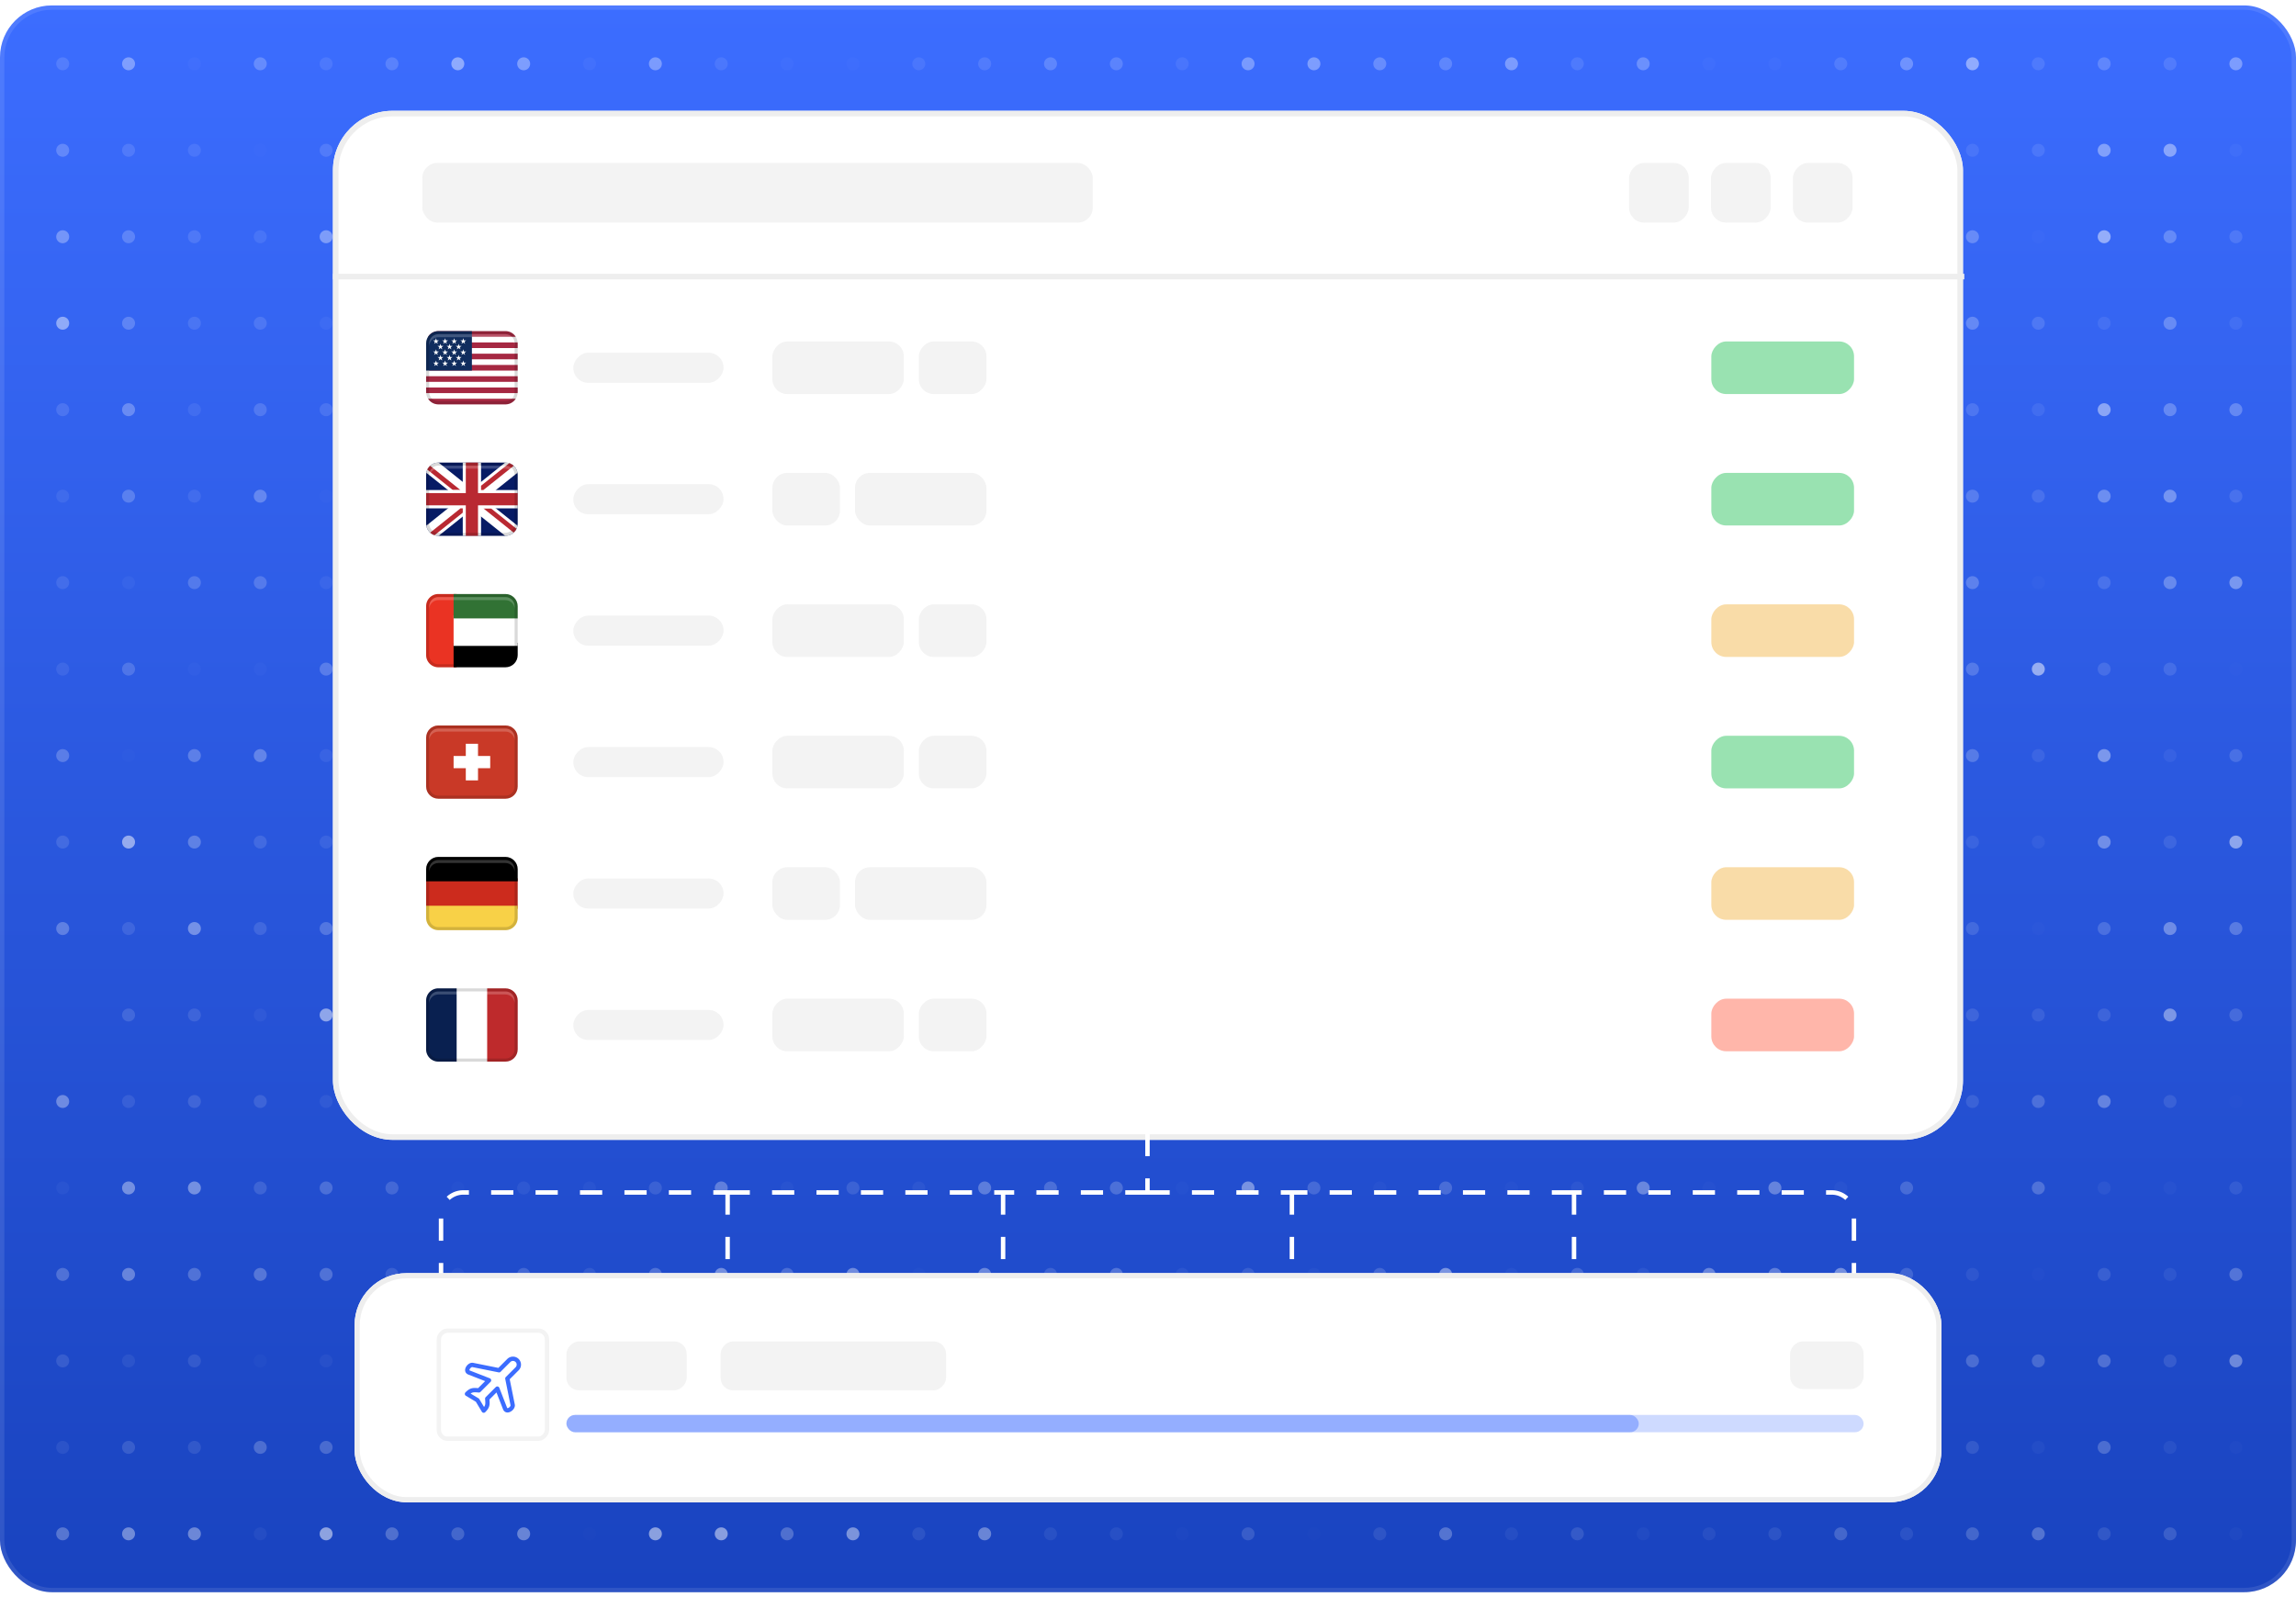 <svg xmlns="http://www.w3.org/2000/svg" width="309" height="215" fill="none"><rect width="309" height="213.565" y=".73" fill="url(#a)" rx="6.983"/><rect width="308.418" height="212.983" x=".291" y="1.021" stroke="#fff" stroke-miterlimit="1.305" stroke-opacity=".1" stroke-width=".582" rx="6.692"/><g fill="#fff" opacity=".5"><circle cx="8.438" cy="8.587" r=".873" fill-opacity=".24"/><circle cx="17.301" cy="8.587" r=".873" fill-opacity=".69"/><circle cx="26.164" cy="8.587" r=".873" fill-opacity=".19" opacity=".25"/><circle cx="35.027" cy="8.587" r=".873" fill-opacity=".86" opacity=".5"/><circle cx="43.889" cy="8.587" r=".873" fill-opacity=".34" opacity=".5"/><circle cx="52.751" cy="8.587" r=".873" fill-opacity=".41" opacity=".75"/><circle cx="61.614" cy="8.587" r=".873" fill-opacity=".84"/><circle cx="70.477" cy="8.587" r=".873" fill-opacity=".9" opacity=".75"/><circle cx="79.34" cy="8.587" r=".873" fill-opacity=".09" opacity=".75"/><circle cx="88.203" cy="8.587" r=".873" fill-opacity=".86" opacity=".75"/><circle cx="97.065" cy="8.587" r=".873" fill-opacity=".22" opacity=".75"/><circle cx="105.928" cy="8.587" r=".873" fill-opacity=".17" opacity=".25"/><circle cx="114.791" cy="8.587" r=".873" fill-opacity=".06" opacity=".5"/><circle cx="123.654" cy="8.587" r=".873" fill-opacity=".3" opacity=".5"/><circle cx="132.517" cy="8.587" r=".873" fill-opacity=".22"/><circle cx="141.379" cy="8.587" r=".873" fill-opacity=".48" opacity=".75"/><circle cx="150.241" cy="8.587" r=".873" fill-opacity=".64" opacity=".5"/><circle cx="159.104" cy="8.587" r=".873" fill-opacity=".28" opacity=".5"/><circle cx="167.967" cy="8.587" r=".873" fill-opacity=".84" opacity=".75"/><circle cx="176.83" cy="8.587" r=".873" fill-opacity=".9" opacity=".75"/><circle cx="185.693" cy="8.587" r=".873" fill-opacity=".59" opacity=".75"/><circle cx="194.556" cy="8.587" r=".873" fill-opacity=".72" opacity=".5"/><circle cx="203.419" cy="8.587" r=".873" fill-opacity=".65"/><circle cx="212.281" cy="8.587" r=".873" fill-opacity=".78" opacity=".25"/><circle cx="221.144" cy="8.587" r=".873" fill-opacity=".98" opacity=".5"/><circle cx="230.006" cy="8.587" r=".873" fill-opacity=".04"/><circle cx="238.869" cy="8.587" r=".873" fill-opacity=".15" opacity=".25"/><circle cx="247.732" cy="8.587" r=".873" fill-opacity=".3" opacity=".75"/><circle cx="256.595" cy="8.587" r=".873" fill-opacity=".71" opacity=".75"/><circle cx="265.457" cy="8.587" r=".873" fill-opacity=".86"/><circle cx="274.32" cy="8.587" r=".873" fill-opacity=".79" opacity=".25"/><circle cx="283.183" cy="8.587" r=".873" fill-opacity=".37"/><circle cx="292.046" cy="8.587" r=".873" fill-opacity=".22"/><circle cx="300.909" cy="8.587" r=".873" fill-opacity=".87" opacity=".75"/><circle cx="8.438" cy="20.225" r=".873" fill-opacity=".83" opacity=".5"/><circle cx="17.301" cy="20.225" r=".873" fill-opacity=".91" opacity=".25"/><circle cx="26.164" cy="20.225" r=".873" fill-opacity=".34" opacity=".5"/><circle cx="35.027" cy="20.225" r=".873" fill-opacity=".05" opacity=".25"/><circle cx="43.889" cy="20.225" r=".873" fill-opacity=".48" opacity=".5"/><circle cx="52.752" cy="20.225" r=".873" fill-opacity=".67"/><circle cx="61.614" cy="20.225" r=".873" fill-opacity=".13" opacity=".75"/><circle cx="70.477" cy="20.225" r=".873" fill-opacity=".38" opacity=".5"/><circle cx="79.34" cy="20.225" r=".873" fill-opacity=".3" opacity=".5"/><circle cx="88.203" cy="20.225" r=".873" fill-opacity=".57"/><circle cx="97.066" cy="20.225" r=".873" fill-opacity=".53" opacity=".75"/><circle cx="105.929" cy="20.225" r=".873" fill-opacity=".95" opacity=".5"/><circle cx="114.791" cy="20.225" r=".873" fill-opacity=".03" opacity=".75"/><circle cx="123.654" cy="20.225" r=".873" fill-opacity=".45" opacity=".25"/><circle cx="132.517" cy="20.225" r=".873" fill-opacity=".12"/><circle cx="141.379" cy="20.225" r=".873" fill-opacity=".75" opacity=".5"/><circle cx="150.243" cy="20.225" r=".873" fill-opacity=".08" opacity=".75"/><circle cx="159.105" cy="20.225" r=".873" fill-opacity=".12" opacity=".5"/><circle cx="167.967" cy="20.225" r=".873" fill-opacity=".22" opacity=".5"/><circle cx="176.83" cy="20.225" r=".873" fill-opacity=".5" opacity=".75"/><circle cx="185.693" cy="20.225" r=".873" fill-opacity=".39" opacity=".5"/><circle cx="194.556" cy="20.225" r=".873" fill-opacity=".61" opacity=".75"/><circle cx="203.419" cy="20.225" r=".873" fill-opacity=".47" opacity=".5"/><circle cx="212.282" cy="20.225" r=".873" fill-opacity=".2" opacity=".75"/><circle cx="221.145" cy="20.225" r=".873" fill-opacity=".32" opacity=".75"/><circle cx="230.006" cy="20.225" r=".873" fill-opacity=".45" opacity=".5"/><circle cx="238.869" cy="20.225" r=".873" fill-opacity=".49" opacity=".5"/><circle cx="247.732" cy="20.225" r=".873" fill-opacity=".12" opacity=".5"/><circle cx="256.595" cy="20.225" r=".873" fill-opacity=".75" opacity=".25"/><circle cx="265.458" cy="20.225" r=".873" fill-opacity=".22" opacity=".75"/><circle cx="274.321" cy="20.225" r=".873" fill-opacity=".72" opacity=".25"/><circle cx="283.183" cy="20.225" r=".873" fill-opacity=".97" opacity=".75"/><circle cx="292.046" cy="20.225" r=".873" fill-opacity=".8"/><circle cx="300.909" cy="20.225" r=".873" fill-opacity=".08" opacity=".75"/><circle cx="8.438" cy="31.863" r=".873" fill-opacity=".61"/><circle cx="17.301" cy="31.863" r=".873" fill-opacity=".38"/><circle cx="26.164" cy="31.863" r=".873" fill-opacity=".91" opacity=".25"/><circle cx="35.027" cy="31.863" r=".873" fill-opacity=".65" opacity=".25"/><circle cx="43.889" cy="31.863" r=".873" fill-opacity=".93" opacity=".75"/><circle cx="52.752" cy="31.863" r=".873" fill-opacity=".77"/><circle cx="61.614" cy="31.863" r=".873" fill-opacity=".56" opacity=".25"/><circle cx="79.34" cy="31.863" r=".873" fill-opacity=".35" opacity=".75"/><circle cx="88.203" cy="31.863" r=".873" fill-opacity=".02" opacity=".25"/><circle cx="97.066" cy="31.863" r=".873" fill-opacity=".5" opacity=".75"/><circle cx="105.929" cy="31.863" r=".873" fill-opacity=".02" opacity=".25"/><circle cx="114.791" cy="31.863" r=".873" fill-opacity=".68" opacity=".75"/><circle cx="123.654" cy="31.863" r=".873" fill-opacity=".81"/><circle cx="132.517" cy="31.863" r=".873" fill-opacity=".33"/><circle cx="141.379" cy="31.863" r=".873" fill-opacity=".08"/><circle cx="150.243" cy="31.863" r=".873" fill-opacity=".73"/><circle cx="159.105" cy="31.863" r=".873" fill-opacity=".67"/><circle cx="167.967" cy="31.863" r=".873" fill-opacity=".72" opacity=".75"/><circle cx="176.83" cy="31.863" r=".873" fill-opacity=".88" opacity=".75"/><circle cx="185.693" cy="31.863" r=".873" fill-opacity=".09" opacity=".75"/><circle cx="194.556" cy="31.863" r=".873" fill-opacity=".55" opacity=".75"/><circle cx="203.419" cy="31.863" r=".873" fill-opacity=".47" opacity=".75"/><circle cx="212.282" cy="31.863" r=".873" fill-opacity=".16"/><circle cx="221.145" cy="31.863" r=".873" opacity=".25"/><circle cx="230.006" cy="31.863" r=".873" fill-opacity=".22" opacity=".25"/><circle cx="238.869" cy="31.863" r=".873" fill-opacity=".93" opacity=".5"/><circle cx="247.732" cy="31.863" r=".873" fill-opacity=".23"/><circle cx="256.595" cy="31.863" r=".873" fill-opacity=".89" opacity=".75"/><circle cx="265.458" cy="31.863" r=".873" fill-opacity=".95" opacity=".5"/><circle cx="274.321" cy="31.863" r=".873" fill-opacity=".04" opacity=".75"/><circle cx="283.183" cy="31.863" r=".873" fill-opacity=".92"/><circle cx="292.046" cy="31.863" r=".873" fill-opacity=".6" opacity=".75"/><circle cx="300.909" cy="31.863" r=".873" fill-opacity=".92" opacity=".25"/><circle cx="8.438" cy="43.502" r=".873" fill-opacity=".89"/><circle cx="17.301" cy="43.502" r=".873" fill-opacity=".81" opacity=".5"/><circle cx="26.164" cy="43.502" r=".873" fill-opacity=".21"/><circle cx="35.027" cy="43.502" r=".873" fill-opacity=".31" opacity=".75"/><circle cx="43.889" cy="43.502" r=".873" fill-opacity=".32" opacity=".25"/><circle cx="52.752" cy="43.502" r=".873" fill-opacity=".1" opacity=".75"/><circle cx="61.614" cy="43.502" r=".873" fill-opacity=".9"/><circle cx="70.477" cy="43.502" r=".873" fill-opacity=".42" opacity=".5"/><circle cx="79.34" cy="43.502" r=".873" fill-opacity=".93"/><circle cx="88.203" cy="43.502" r=".873" fill-opacity=".63" opacity=".25"/><circle cx="97.066" cy="43.502" r=".873" fill-opacity=".02" opacity=".75"/><circle cx="105.929" cy="43.502" r=".873" fill-opacity=".33" opacity=".75"/><circle cx="114.791" cy="43.502" r=".873" fill-opacity=".18" opacity=".25"/><circle cx="123.654" cy="43.502" r=".873" fill-opacity=".17" opacity=".25"/><circle cx="132.517" cy="43.502" r=".873" fill-opacity=".75" opacity=".5"/><circle cx="141.379" cy="43.502" r=".873" fill-opacity=".15" opacity=".25"/><circle cx="150.243" cy="43.502" r=".873" fill-opacity=".74" opacity=".75"/><circle cx="159.105" cy="43.502" r=".873" fill-opacity=".19"/><circle cx="167.967" cy="43.502" r=".873" fill-opacity=".83" opacity=".5"/><circle cx="176.83" cy="43.502" r=".873" fill-opacity=".84" opacity=".5"/><circle cx="185.693" cy="43.502" r=".873" fill-opacity=".78"/><circle cx="194.556" cy="43.502" r=".873" fill-opacity=".69" opacity=".25"/><circle cx="203.419" cy="43.502" r=".873" fill-opacity=".93" opacity=".5"/><circle cx="212.282" cy="43.502" r=".873" fill-opacity=".14" opacity=".25"/><circle cx="221.145" cy="43.502" r=".873" fill-opacity=".84" opacity=".75"/><circle cx="230.006" cy="43.502" r=".873" fill-opacity=".87" opacity=".5"/><circle cx="238.869" cy="43.502" r=".873" fill-opacity=".5"/><circle cx="247.732" cy="43.502" r=".873" fill-opacity=".93" opacity=".25"/><circle cx="256.595" cy="43.502" r=".873" fill-opacity=".08"/><circle cx="265.458" cy="43.502" r=".873" fill-opacity=".46"/><circle cx="274.321" cy="43.502" r=".873" fill-opacity=".33" opacity=".75"/><circle cx="283.183" cy="43.502" r=".873" fill-opacity=".15"/><circle cx="292.046" cy="43.502" r=".873" fill-opacity=".49"/><circle cx="300.909" cy="43.502" r=".873" fill-opacity=".53" opacity=".25"/><circle cx="8.438" cy="55.141" r=".873" fill-opacity=".95" opacity=".25"/><circle cx="17.301" cy="55.141" r=".873" fill-opacity=".7" opacity=".75"/><circle cx="26.164" cy="55.141" r=".873" fill-opacity=".19" opacity=".75"/><circle cx="35.027" cy="55.141" r=".873" fill-opacity=".39" opacity=".75"/><circle cx="43.889" cy="55.141" r=".873" fill-opacity=".44" opacity=".5"/><circle cx="52.752" cy="55.141" r=".873" fill-opacity=".68" opacity=".25"/><circle cx="61.614" cy="55.141" r=".873" fill-opacity=".21"/><circle cx="70.477" cy="55.141" r=".873" fill-opacity=".78" opacity=".5"/><circle cx="79.34" cy="55.141" r=".873" fill-opacity=".17"/><circle cx="88.203" cy="55.141" r=".873" fill-opacity=".38" opacity=".25"/><circle cx="97.066" cy="55.141" r=".873" fill-opacity=".02"/><circle cx="105.929" cy="55.141" r=".873" fill-opacity=".85"/><circle cx="114.791" cy="55.141" r=".873" fill-opacity=".06" opacity=".75"/><circle cx="123.654" cy="55.141" r=".873" fill-opacity=".88" opacity=".25"/><circle cx="132.517" cy="55.141" r=".873" fill-opacity=".6" opacity=".75"/><circle cx="141.379" cy="55.141" r=".873" fill-opacity=".38" opacity=".5"/><circle cx="150.243" cy="55.141" r=".873" fill-opacity=".71" opacity=".25"/><circle cx="159.105" cy="55.141" r=".873" fill-opacity=".78" opacity=".75"/><circle cx="167.967" cy="55.141" r=".873" opacity=".5"/><circle cx="176.83" cy="55.141" r=".873" fill-opacity=".1"/><circle cx="185.693" cy="55.141" r=".873" fill-opacity=".28" opacity=".75"/><circle cx="194.556" cy="55.141" r=".873" fill-opacity=".46"/><circle cx="203.419" cy="55.141" r=".873" fill-opacity=".55" opacity=".75"/><circle cx="212.282" cy="55.141" r=".873" fill-opacity=".43" opacity=".5"/><circle cx="221.145" cy="55.141" r=".873" fill-opacity=".62" opacity=".75"/><circle cx="230.006" cy="55.141" r=".873" fill-opacity=".97" opacity=".5"/><circle cx="238.869" cy="55.141" r=".873" fill-opacity=".31"/><circle cx="247.732" cy="55.141" r=".873" fill-opacity=".58"/><circle cx="256.595" cy="55.141" r=".873" fill-opacity=".87" opacity=".75"/><circle cx="265.458" cy="55.141" r=".873" fill-opacity=".99" opacity=".25"/><circle cx="274.321" cy="55.141" r=".873" fill-opacity=".14"/><circle cx="283.183" cy="55.141" r=".873" fill-opacity=".85"/><circle cx="292.046" cy="55.141" r=".873" fill-opacity=".49"/><circle cx="300.909" cy="55.141" r=".873" fill-opacity=".48"/><circle cx="8.438" cy="66.779" r=".873" fill-opacity=".26" opacity=".5"/><circle cx="17.301" cy="66.779" r=".873" fill-opacity=".53" opacity=".75"/><circle cx="26.164" cy="66.779" r=".873" fill-opacity=".62" opacity=".25"/><circle cx="35.027" cy="66.779" r=".873" fill-opacity=".49"/><circle cx="43.889" cy="66.779" r=".873" fill-opacity=".11" opacity=".25"/><circle cx="52.752" cy="66.779" r=".873" fill-opacity=".08" opacity=".25"/><circle cx="61.614" cy="66.779" r=".873" fill-opacity=".9" opacity=".75"/><circle cx="70.477" cy="66.779" r=".873" fill-opacity=".36" opacity=".5"/><circle cx="79.34" cy="66.779" r=".873" fill-opacity=".97" opacity=".5"/><circle cx="88.203" cy="66.779" r=".873" fill-opacity=".11" opacity=".75"/><circle cx="97.066" cy="66.779" r=".873" fill-opacity=".63" opacity=".75"/><circle cx="105.929" cy="66.779" r=".873" fill-opacity=".07" opacity=".5"/><circle cx="114.791" cy="66.779" r=".873" fill-opacity=".11" opacity=".75"/><circle cx="123.654" cy="66.779" r=".873" fill-opacity=".03"/><circle cx="132.517" cy="66.779" r=".873" fill-opacity=".73" opacity=".5"/><circle cx="141.379" cy="66.779" r=".873" fill-opacity=".25"/><circle cx="150.243" cy="66.779" r=".873" fill-opacity=".89"/><circle cx="159.105" cy="66.779" r=".873" fill-opacity=".53"/><circle cx="167.967" cy="66.779" r=".873" fill-opacity=".57"/><circle cx="176.83" cy="66.779" r=".873" fill-opacity=".07" opacity=".25"/><circle cx="185.693" cy="66.779" r=".873" fill-opacity=".43" opacity=".5"/><circle cx="194.556" cy="66.779" r=".873" fill-opacity=".46" opacity=".75"/><circle cx="203.419" cy="66.779" r=".873" fill-opacity=".53"/><circle cx="212.282" cy="66.779" r=".873" fill-opacity=".43" opacity=".5"/><circle cx="221.145" cy="66.779" r=".873" fill-opacity=".2" opacity=".25"/><circle cx="230.006" cy="66.779" r=".873" fill-opacity=".09"/><circle cx="238.869" cy="66.779" r=".873" fill-opacity=".63"/><circle cx="247.732" cy="66.779" r=".873" fill-opacity=".26" opacity=".5"/><circle cx="256.595" cy="66.779" r=".873" fill-opacity=".75"/><circle cx="265.458" cy="66.779" r=".873" fill-opacity=".37"/><circle cx="274.321" cy="66.779" r=".873" fill-opacity=".87" opacity=".25"/><circle cx="283.183" cy="66.779" r=".873" fill-opacity=".57"/><circle cx="292.046" cy="66.779" r=".873" fill-opacity=".86" opacity=".75"/><circle cx="300.909" cy="66.779" r=".873" fill-opacity=".86" opacity=".25"/><circle cx="8.438" cy="78.417" r=".873" fill-opacity=".74" opacity=".25"/><circle cx="17.301" cy="78.417" r=".873" fill-opacity=".28" opacity=".25"/><circle cx="26.164" cy="78.417" r=".873" fill-opacity=".46" opacity=".75"/><circle cx="35.027" cy="78.417" r=".873" fill-opacity=".7" opacity=".5"/><circle cx="43.889" cy="78.417" r=".873" fill-opacity=".2" opacity=".5"/><circle cx="52.752" cy="78.417" r=".873" fill-opacity=".58" opacity=".25"/><circle cx="61.614" cy="78.417" r=".873" fill-opacity=".63" opacity=".5"/><circle cx="70.477" cy="78.417" r=".873" fill-opacity=".29" opacity=".5"/><circle cx="79.34" cy="78.417" r=".873" fill-opacity=".69"/><circle cx="88.203" cy="78.417" r=".873" fill-opacity=".52" opacity=".25"/><circle cx="97.066" cy="78.417" r=".873" fill-opacity=".9" opacity=".5"/><circle cx="105.929" cy="78.417" r=".873" fill-opacity=".22" opacity=".75"/><circle cx="114.791" cy="78.417" r=".873" fill-opacity=".93" opacity=".25"/><circle cx="123.654" cy="78.417" r=".873" fill-opacity=".44" opacity=".25"/><circle cx="132.517" cy="78.417" r=".873" fill-opacity=".53"/><circle cx="141.379" cy="78.417" r=".873" fill-opacity=".73" opacity=".5"/><circle cx="150.243" cy="78.417" r=".873" fill-opacity=".54" opacity=".25"/><circle cx="159.105" cy="78.417" r=".873" fill-opacity=".89" opacity=".75"/><circle cx="167.967" cy="78.417" r=".873" fill-opacity=".12" opacity=".5"/><circle cx="176.83" cy="78.417" r=".873" fill-opacity=".11" opacity=".25"/><circle cx="185.693" cy="78.417" r=".873" fill-opacity=".09"/><circle cx="194.556" cy="78.417" r=".873" fill-opacity=".36" opacity=".25"/><circle cx="203.419" cy="78.417" r=".873" fill-opacity=".72" opacity=".25"/><circle cx="212.282" cy="78.417" r=".873" fill-opacity=".06" opacity=".5"/><circle cx="221.145" cy="78.417" r=".873" fill-opacity=".38" opacity=".75"/><circle cx="230.006" cy="78.417" r=".873" fill-opacity=".55" opacity=".75"/><circle cx="238.869" cy="78.417" r=".873" fill-opacity=".75" opacity=".75"/><circle cx="247.732" cy="78.417" r=".873" fill-opacity=".89" opacity=".5"/><circle cx="256.595" cy="78.417" r=".873" fill-opacity=".84" opacity=".25"/><circle cx="265.458" cy="78.417" r=".873" fill-opacity=".44"/><circle cx="274.321" cy="78.417" r=".873" fill-opacity=".17" opacity=".25"/><circle cx="283.183" cy="78.417" r=".873" fill-opacity=".25"/><circle cx="292.046" cy="78.417" r=".873" fill-opacity=".54"/><circle cx="300.909" cy="78.417" r=".873" fill-opacity=".7"/><circle cx="8.438" cy="90.055" r=".873" fill-opacity=".15"/><circle cx="17.301" cy="90.055" r=".873" fill-opacity=".43" opacity=".75"/><circle cx="26.164" cy="90.055" r=".873" fill-opacity=".17" opacity=".25"/><circle cx="35.027" cy="90.055" r=".873" fill-opacity=".17" opacity=".25"/><circle cx="43.889" cy="90.055" r=".873" fill-opacity=".82" opacity=".5"/><circle cx="52.752" cy="90.055" r=".873" fill-opacity=".75"/><circle cx="61.614" cy="90.055" r=".873" fill-opacity=".99"/><circle cx="70.477" cy="90.055" r=".873"/><circle cx="79.34" cy="90.055" r=".873" fill-opacity=".25" opacity=".75"/><circle cx="88.203" cy="90.055" r=".873" fill-opacity=".56" opacity=".5"/><circle cx="97.066" cy="90.055" r=".873" fill-opacity=".12"/><circle cx="105.929" cy="90.055" r=".873" fill-opacity=".85"/><circle cx="114.791" cy="90.055" r=".873" fill-opacity=".79" opacity=".25"/><circle cx="123.654" cy="90.055" r=".873" fill-opacity=".89"/><circle cx="132.517" cy="90.055" r=".873" fill-opacity=".51" opacity=".75"/><circle cx="141.379" cy="90.055" r=".873" fill-opacity=".14" opacity=".25"/><circle cx="150.243" cy="90.055" r=".873" fill-opacity=".01" opacity=".25"/><circle cx="159.105" cy="90.055" r=".873" fill-opacity=".56" opacity=".75"/><circle cx="167.967" cy="90.055" r=".873" fill-opacity=".62"/><circle cx="185.693" cy="90.055" r=".873" fill-opacity=".67" opacity=".5"/><circle cx="194.556" cy="90.055" r=".873" fill-opacity=".54" opacity=".5"/><circle cx="203.419" cy="90.055" r=".873" fill-opacity=".05" opacity=".5"/><circle cx="212.282" cy="90.055" r=".873" fill-opacity=".94" opacity=".5"/><circle cx="221.145" cy="90.055" r=".873" fill-opacity=".18" opacity=".25"/><circle cx="230.006" cy="90.055" r=".873" fill-opacity=".45" opacity=".75"/><circle cx="238.869" cy="90.055" r=".873" fill-opacity=".79" opacity=".25"/><circle cx="247.732" cy="90.055" r=".873" fill-opacity=".9" opacity=".5"/><circle cx="256.595" cy="90.055" r=".873" fill-opacity=".27" opacity=".5"/><circle cx="265.458" cy="90.055" r=".873" fill-opacity=".49" opacity=".75"/><circle cx="274.321" cy="90.055" r=".873" fill-opacity=".99"/><circle cx="283.183" cy="90.055" r=".873" fill-opacity=".31" opacity=".75"/><circle cx="292.046" cy="90.055" r=".873" fill-opacity=".44" opacity=".5"/><circle cx="300.909" cy="90.055" r=".873" fill-opacity=".05" opacity=".25"/><circle cx="8.438" cy="101.694" r=".873" fill-opacity=".88" opacity=".5"/><circle cx="17.301" cy="101.694" r=".873" fill-opacity=".04" opacity=".5"/><circle cx="26.164" cy="101.694" r=".873" fill-opacity=".61" opacity=".75"/><circle cx="35.027" cy="101.694" r=".873" fill-opacity=".69" opacity=".75"/><circle cx="43.889" cy="101.694" r=".873" fill-opacity=".49" opacity=".25"/><circle cx="52.752" cy="101.694" r=".873" fill-opacity=".05" opacity=".5"/><circle cx="61.614" cy="101.694" r=".873" fill-opacity=".6" opacity=".75"/><circle cx="70.477" cy="101.694" r=".873" fill-opacity=".65"/><circle cx="79.34" cy="101.694" r=".873" fill-opacity=".52" opacity=".25"/><circle cx="88.203" cy="101.694" r=".873" fill-opacity=".32"/><circle cx="97.066" cy="101.694" r=".873" fill-opacity=".99" opacity=".75"/><circle cx="105.929" cy="101.694" r=".873" fill-opacity=".29"/><circle cx="114.791" cy="101.694" r=".873" fill-opacity=".58" opacity=".75"/><circle cx="123.654" cy="101.694" r=".873" fill-opacity=".4"/><circle cx="132.517" cy="101.694" r=".873" fill-opacity=".2" opacity=".25"/><circle cx="141.379" cy="101.694" r=".873" fill-opacity=".68"/><circle cx="150.243" cy="101.694" r=".873" fill-opacity=".51"/><circle cx="159.105" cy="101.694" r=".873" fill-opacity=".84"/><circle cx="167.967" cy="101.694" r=".873" fill-opacity=".42" opacity=".75"/><circle cx="176.83" cy="101.694" r=".873" fill-opacity=".12" opacity=".75"/><circle cx="185.693" cy="101.694" r=".873" fill-opacity=".88"/><circle cx="194.556" cy="101.694" r=".873" fill-opacity=".22"/><circle cx="203.419" cy="101.694" r=".873" fill-opacity=".49" opacity=".75"/><circle cx="212.282" cy="101.694" r=".873" fill-opacity=".29" opacity=".5"/><circle cx="221.145" cy="101.694" r=".873" fill-opacity=".86" opacity=".5"/><circle cx="230.006" cy="101.694" r=".873" fill-opacity=".78" opacity=".75"/><circle cx="238.869" cy="101.694" r=".873" fill-opacity=".9"/><circle cx="247.732" cy="101.694" r=".873" fill-opacity=".26" opacity=".75"/><circle cx="256.595" cy="101.694" r=".873" fill-opacity=".24" opacity=".25"/><circle cx="265.458" cy="101.694" r=".873" fill-opacity=".41"/><circle cx="274.321" cy="101.694" r=".873" fill-opacity=".58" opacity=".25"/><circle cx="283.183" cy="101.694" r=".873" fill-opacity=".75"/><circle cx="292.046" cy="101.694" r=".873" fill-opacity=".42" opacity=".25"/><circle cx="300.909" cy="101.694" r=".873" fill-opacity=".36" opacity=".75"/><circle cx="8.438" cy="113.333" r=".873" fill-opacity=".94" opacity=".25"/><circle cx="17.301" cy="113.333" r=".873"/><circle cx="26.164" cy="113.333" r=".873" fill-opacity=".98" opacity=".5"/><circle cx="35.027" cy="113.333" r=".873" fill-opacity=".92" opacity=".25"/><circle cx="43.889" cy="113.333" r=".873" fill-opacity=".6" opacity=".25"/><circle cx="52.752" cy="113.333" r=".873" fill-opacity=".01" opacity=".25"/><circle cx="61.614" cy="113.333" r=".873" fill-opacity=".79" opacity=".5"/><circle cx="70.477" cy="113.333" r=".873" fill-opacity=".56"/><circle cx="79.34" cy="113.333" r=".873" fill-opacity=".14" opacity=".5"/><circle cx="88.203" cy="113.333" r=".873" fill-opacity=".95"/><circle cx="97.066" cy="113.333" r=".873" fill-opacity=".29" opacity=".25"/><circle cx="105.929" cy="113.333" r=".873" fill-opacity=".83"/><circle cx="114.791" cy="113.333" r=".873" fill-opacity=".66"/><circle cx="123.654" cy="113.333" r=".873" fill-opacity=".09"/><circle cx="132.517" cy="113.333" r=".873" fill-opacity=".46" opacity=".5"/><circle cx="141.379" cy="113.333" r=".873" fill-opacity=".54" opacity=".25"/><circle cx="150.243" cy="113.333" r=".873" fill-opacity=".63"/><circle cx="159.105" cy="113.333" r=".873" fill-opacity=".77" opacity=".25"/><circle cx="167.967" cy="113.333" r=".873" fill-opacity=".13" opacity=".25"/><circle cx="176.83" cy="113.333" r=".873" fill-opacity=".59" opacity=".5"/><circle cx="185.693" cy="113.333" r=".873" fill-opacity=".77" opacity=".25"/><circle cx="194.556" cy="113.333" r=".873" fill-opacity=".21" opacity=".25"/><circle cx="203.419" cy="113.333" r=".873" fill-opacity=".01"/><circle cx="212.282" cy="113.333" r=".873" fill-opacity=".96" opacity=".25"/><circle cx="221.145" cy="113.333" r=".873" fill-opacity=".7" opacity=".5"/><circle cx="230.006" cy="113.333" r=".873" fill-opacity=".05" opacity=".75"/><circle cx="238.869" cy="113.333" r=".873" fill-opacity=".07" opacity=".75"/><circle cx="247.732" cy="113.333" r=".873" fill-opacity=".07"/><circle cx="256.595" cy="113.333" r=".873" fill-opacity=".82" opacity=".5"/><circle cx="265.458" cy="113.333" r=".873" fill-opacity=".29" opacity=".5"/><circle cx="274.321" cy="113.333" r=".873" fill-opacity=".38" opacity=".25"/><circle cx="283.183" cy="113.333" r=".873" fill-opacity=".66"/><circle cx="292.046" cy="113.333" r=".873" fill-opacity=".24" opacity=".75"/><circle cx="300.909" cy="113.333" r=".873" fill-opacity=".92"/><circle cx="8.438" cy="124.971" r=".873" fill-opacity=".5"/><circle cx="17.301" cy="124.971" r=".873" fill-opacity=".81" opacity=".25"/><circle cx="26.164" cy="124.971" r=".873" fill-opacity=".7"/><circle cx="35.027" cy="124.971" r=".873" fill-opacity=".29" opacity=".75"/><circle cx="43.889" cy="124.971" r=".873" fill-opacity=".78" opacity=".5"/><circle cx="52.752" cy="124.971" r=".873" fill-opacity=".63" opacity=".5"/><circle cx="61.614" cy="124.971" r=".873"/><circle cx="70.477" cy="124.971" r=".873" fill-opacity=".02" opacity=".75"/><circle cx="79.34" cy="124.971" r=".873" fill-opacity=".07" opacity=".75"/><circle cx="88.203" cy="124.971" r=".873" fill-opacity=".48" opacity=".5"/><circle cx="97.066" cy="124.971" r=".873" fill-opacity=".38"/><circle cx="105.929" cy="124.971" r=".873" fill-opacity=".06" opacity=".25"/><circle cx="114.791" cy="124.971" r=".873" fill-opacity=".93"/><circle cx="123.654" cy="124.971" r=".873" fill-opacity=".91"/><circle cx="132.517" cy="124.971" r=".873" fill-opacity=".13" opacity=".75"/><circle cx="141.379" cy="124.971" r=".873" fill-opacity=".41" opacity=".25"/><circle cx="150.243" cy="124.971" r=".873" fill-opacity=".14" opacity=".25"/><circle cx="159.105" cy="124.971" r=".873" fill-opacity=".74" opacity=".25"/><circle cx="167.967" cy="124.971" r=".873" fill-opacity=".64" opacity=".75"/><circle cx="176.83" cy="124.971" r=".873" fill-opacity=".01" opacity=".75"/><circle cx="185.693" cy="124.971" r=".873" fill-opacity=".53" opacity=".25"/><circle cx="194.556" cy="124.971" r=".873" fill-opacity=".62" opacity=".75"/><circle cx="203.419" cy="124.971" r=".873" fill-opacity=".87" opacity=".25"/><circle cx="212.282" cy="124.971" r=".873" fill-opacity=".29" opacity=".75"/><circle cx="221.145" cy="124.971" r=".873" fill-opacity=".07" opacity=".5"/><circle cx="230.006" cy="124.971" r=".873" fill-opacity=".93"/><circle cx="238.869" cy="124.971" r=".873" fill-opacity=".3"/><circle cx="247.732" cy="124.971" r=".873" fill-opacity=".6" opacity=".25"/><circle cx="256.595" cy="124.971" r=".873" fill-opacity=".78" opacity=".25"/><circle cx="265.458" cy="124.971" r=".873" fill-opacity=".96" opacity=".25"/><circle cx="274.321" cy="124.971" r=".873" fill-opacity=".03" opacity=".75"/><circle cx="283.183" cy="124.971" r=".873" fill-opacity=".63" opacity=".5"/><circle cx="292.046" cy="124.971" r=".873" fill-opacity=".65"/><circle cx="300.909" cy="124.971" r=".873" fill-opacity=".59" opacity=".75"/><circle cx="8.438" cy="136.609" r=".873" fill-opacity=".01" opacity=".25"/><circle cx="17.301" cy="136.609" r=".873" fill-opacity=".5" opacity=".5"/><circle cx="26.164" cy="136.609" r=".873" fill-opacity=".85" opacity=".25"/><circle cx="35.027" cy="136.609" r=".873" fill-opacity=".15" opacity=".5"/><circle cx="43.889" cy="136.609" r=".873" fill-opacity=".95"/><circle cx="52.752" cy="136.609" r=".873" fill-opacity=".37" opacity=".5"/><circle cx="61.614" cy="136.609" r=".873" fill-opacity=".01" opacity=".75"/><circle cx="70.477" cy="136.609" r=".873" fill-opacity=".39"/><circle cx="79.34" cy="136.609" r=".873" fill-opacity=".16" opacity=".5"/><circle cx="88.203" cy="136.609" r=".873" fill-opacity=".33" opacity=".5"/><circle cx="97.066" cy="136.609" r=".873" fill-opacity=".26" opacity=".25"/><circle cx="105.929" cy="136.609" r=".873" fill-opacity=".2" opacity=".75"/><circle cx="114.791" cy="136.609" r=".873" fill-opacity=".14" opacity=".25"/><circle cx="123.654" cy="136.609" r=".873" fill-opacity=".72" opacity=".25"/><circle cx="132.517" cy="136.609" r=".873" fill-opacity=".11" opacity=".5"/><circle cx="141.379" cy="136.609" r=".873" fill-opacity=".02" opacity=".5"/><circle cx="150.243" cy="136.609" r=".873" fill-opacity=".13" opacity=".75"/><circle cx="159.105" cy="136.609" r=".873" fill-opacity=".28" opacity=".5"/><circle cx="167.967" cy="136.609" r=".873" fill-opacity=".21" opacity=".75"/><circle cx="176.83" cy="136.609" r=".873" fill-opacity=".21" opacity=".75"/><circle cx="185.693" cy="136.609" r=".873" fill-opacity=".67" opacity=".75"/><circle cx="194.556" cy="136.609" r=".873" fill-opacity=".48" opacity=".25"/><circle cx="203.419" cy="136.609" r=".873" fill-opacity=".18"/><circle cx="212.282" cy="136.609" r=".873" fill-opacity=".15" opacity=".5"/><circle cx="221.145" cy="136.609" r=".873" fill-opacity=".95"/><circle cx="230.006" cy="136.609" r=".873" fill-opacity=".1" opacity=".5"/><circle cx="238.869" cy="136.609" r=".873" fill-opacity=".88" opacity=".75"/><circle cx="247.732" cy="136.609" r=".873" fill-opacity=".9"/><circle cx="256.595" cy="136.609" r=".873" fill-opacity=".82" opacity=".75"/><circle cx="265.458" cy="136.609" r=".873" fill-opacity=".88" opacity=".25"/><circle cx="274.321" cy="136.609" r=".873" fill-opacity=".35" opacity=".5"/><circle cx="283.183" cy="136.609" r=".873" fill-opacity=".28" opacity=".75"/><circle cx="292.046" cy="136.609" r=".873" fill-opacity=".78"/><circle cx="300.909" cy="136.609" r=".873" fill-opacity=".58" opacity=".5"/><circle cx="8.438" cy="148.248" r=".873" fill-opacity=".67"/><circle cx="17.301" cy="148.248" r=".873" fill-opacity=".23" opacity=".75"/><circle cx="26.164" cy="148.248" r=".873" fill-opacity=".97" opacity=".25"/><circle cx="35.027" cy="148.248" r=".873" fill-opacity=".46" opacity=".5"/><circle cx="43.889" cy="148.248" r=".873" fill-opacity=".22" opacity=".5"/><circle cx="52.752" cy="148.248" r=".873" fill-opacity=".53" opacity=".25"/><circle cx="61.614" cy="148.248" r=".873" fill-opacity=".95" opacity=".5"/><circle cx="70.477" cy="148.248" r=".873" fill-opacity=".5" opacity=".25"/><circle cx="79.34" cy="148.248" r=".873" fill-opacity=".23" opacity=".5"/><circle cx="88.203" cy="148.248" r=".873" fill-opacity=".23" opacity=".25"/><circle cx="97.066" cy="148.248" r=".873" fill-opacity=".66" opacity=".25"/><circle cx="105.929" cy="148.248" r=".873" fill-opacity=".35" opacity=".25"/><circle cx="114.791" cy="148.248" r=".873" fill-opacity=".15" opacity=".25"/><circle cx="123.654" cy="148.248" r=".873" fill-opacity=".45" opacity=".5"/><circle cx="132.517" cy="148.248" r=".873" fill-opacity=".43" opacity=".25"/><circle cx="141.379" cy="148.248" r=".873" fill-opacity=".31" opacity=".75"/><circle cx="150.243" cy="148.248" r=".873" fill-opacity=".48" opacity=".5"/><circle cx="159.105" cy="148.248" r=".873" fill-opacity=".93"/><circle cx="167.967" cy="148.248" r=".873" fill-opacity=".25" opacity=".5"/><circle cx="176.83" cy="148.248" r=".873" fill-opacity=".79" opacity=".5"/><circle cx="185.693" cy="148.248" r=".873" fill-opacity=".41" opacity=".75"/><circle cx="194.556" cy="148.248" r=".873" fill-opacity=".16"/><circle cx="203.419" cy="148.248" r=".873" fill-opacity=".49" opacity=".75"/><circle cx="212.282" cy="148.248" r=".873" fill-opacity=".53" opacity=".75"/><circle cx="221.145" cy="148.248" r=".873" fill-opacity=".7" opacity=".75"/><circle cx="230.006" cy="148.248" r=".873" fill-opacity=".35" opacity=".25"/><circle cx="238.869" cy="148.248" r=".873" fill-opacity=".93"/><circle cx="247.732" cy="148.248" r=".873" fill-opacity=".36" opacity=".75"/><circle cx="256.595" cy="148.248" r=".873" fill-opacity=".39"/><circle cx="265.458" cy="148.248" r=".873" fill-opacity=".81" opacity=".25"/><circle cx="274.321" cy="148.248" r=".873" fill-opacity=".36"/><circle cx="283.183" cy="148.248" r=".873" fill-opacity=".58"/><circle cx="292.046" cy="148.248" r=".873" fill-opacity=".39" opacity=".5"/><circle cx="300.909" cy="148.248" r=".873" fill-opacity=".02" opacity=".75"/><circle cx="8.438" cy="159.887" r=".873" fill-opacity=".25" opacity=".25"/><circle cx="17.301" cy="159.887" r=".873" fill-opacity=".99" opacity=".75"/><circle cx="26.164" cy="159.887" r=".873" fill-opacity=".99" opacity=".75"/><circle cx="35.027" cy="159.887" r=".873" fill-opacity=".96" opacity=".25"/><circle cx="43.889" cy="159.887" r=".873" fill-opacity=".37"/><circle cx="52.752" cy="159.887" r=".873" fill-opacity=".6" opacity=".5"/><circle cx="61.614" cy="159.887" r=".873" fill-opacity=".03"/><circle cx="70.477" cy="159.887" r=".873" fill-opacity=".22" opacity=".5"/><circle cx="79.34" cy="159.887" r=".873" fill-opacity=".08" opacity=".75"/><circle cx="88.203" cy="159.887" r=".873" fill-opacity=".44" opacity=".5"/><circle cx="97.066" cy="159.887" r=".873" fill-opacity=".74" opacity=".75"/><circle cx="105.929" cy="159.887" r=".873" fill-opacity=".11" opacity=".5"/><circle cx="114.791" cy="159.887" r=".873" fill-opacity=".9" opacity=".25"/><circle cx="123.654" cy="159.887" r=".873" fill-opacity=".34" opacity=".25"/><circle cx="132.517" cy="159.887" r=".873" fill-opacity=".52"/><circle cx="141.379" cy="159.887" r=".873" fill-opacity=".37"/><circle cx="150.243" cy="159.887" r=".873" fill-opacity=".77" opacity=".5"/><circle cx="159.105" cy="159.887" r=".873" fill-opacity=".03"/><circle cx="167.967" cy="159.887" r=".873" fill-opacity=".77"/><circle cx="176.83" cy="159.887" r=".873" fill-opacity=".63" opacity=".5"/><circle cx="185.693" cy="159.887" r=".873" fill-opacity=".05"/><circle cx="194.556" cy="159.887" r=".873" fill-opacity=".35"/><circle cx="203.419" cy="159.887" r=".873" fill-opacity=".08" opacity=".5"/><circle cx="212.282" cy="159.887" r=".873" fill-opacity=".34" opacity=".25"/><circle cx="221.145" cy="159.887" r=".873" fill-opacity=".64"/><circle cx="230.006" cy="159.887" r=".873" fill-opacity=".15" opacity=".25"/><circle cx="238.869" cy="159.887" r=".873" fill-opacity=".6"/><circle cx="247.732" cy="159.887" r=".873" fill-opacity=".07" opacity=".75"/><circle cx="256.595" cy="159.887" r=".873" fill-opacity=".67" opacity=".5"/><circle cx="274.321" cy="159.887" r=".873" fill-opacity=".81" opacity=".5"/><circle cx="283.183" cy="159.887" r=".873" fill-opacity=".13" opacity=".75"/><circle cx="292.046" cy="159.887" r=".873" fill-opacity=".05"/><circle cx="300.909" cy="159.887" r=".873" fill-opacity=".64" opacity=".25"/><circle cx="8.438" cy="171.524" r=".873" fill-opacity=".85" opacity=".5"/><circle cx="17.301" cy="171.524" r=".873" fill-opacity=".84" opacity=".75"/><circle cx="26.164" cy="171.524" r=".873" fill-opacity=".57" opacity=".75"/><circle cx="35.027" cy="171.524" r=".873" fill-opacity=".48"/><circle cx="43.889" cy="171.524" r=".873" fill-opacity=".57" opacity=".75"/><circle cx="52.752" cy="171.524" r=".873" fill-opacity=".92" opacity=".25"/><circle cx="61.614" cy="171.524" r=".873" fill-opacity=".07"/><circle cx="70.477" cy="171.524" r=".873" fill-opacity=".62" opacity=".5"/><circle cx="79.34" cy="171.524" r=".873" fill-opacity=".22" opacity=".75"/><circle cx="88.203" cy="171.524" r=".873" fill-opacity=".42"/><circle cx="97.066" cy="171.524" r=".873" fill-opacity=".75"/><circle cx="105.929" cy="171.524" r=".873" fill-opacity=".76" opacity=".5"/><circle cx="114.791" cy="171.524" r=".873" fill-opacity=".95" opacity=".75"/><circle cx="123.654" cy="171.524" r=".873" fill-opacity=".04" opacity=".75"/><circle cx="132.517" cy="171.524" r=".873" fill-opacity=".89" opacity=".75"/><circle cx="141.379" cy="171.524" r=".873" fill-opacity=".34" opacity=".75"/><circle cx="150.243" cy="171.524" r=".873" fill-opacity=".9" opacity=".5"/><circle cx="159.105" cy="171.524" r=".873" fill-opacity=".41" opacity=".25"/><circle cx="167.967" cy="171.524" r=".873" fill-opacity=".83" opacity=".25"/><circle cx="176.83" cy="171.524" r=".873" fill-opacity=".07" opacity=".75"/><circle cx="185.693" cy="171.524" r=".873" fill-opacity=".62" opacity=".5"/><circle cx="194.556" cy="171.524" r=".873" fill-opacity=".81"/><circle cx="203.419" cy="171.524" r=".873" fill-opacity=".12" opacity=".5"/><circle cx="212.282" cy="171.524" r=".873" fill-opacity=".66" opacity=".5"/><circle cx="221.145" cy="171.524" r=".873" fill-opacity=".22" opacity=".5"/><circle cx="230.006" cy="171.524" r=".873" fill-opacity=".63"/><circle cx="238.869" cy="171.524" r=".873" fill-opacity=".57"/><circle cx="247.732" cy="171.524" r=".873" fill-opacity=".75"/><circle cx="256.595" cy="171.524" r=".873" fill-opacity=".6" opacity=".5"/><circle cx="265.458" cy="171.524" r=".873" fill-opacity=".51" opacity=".25"/><circle cx="274.321" cy="171.524" r=".873" fill-opacity=".03" opacity=".75"/><circle cx="283.183" cy="171.524" r=".873" fill-opacity=".86" opacity=".25"/><circle cx="292.046" cy="171.524" r=".873" fill-opacity=".12"/><circle cx="300.909" cy="171.524" r=".873" fill-opacity=".91" opacity=".5"/><circle cx="8.438" cy="183.163" r=".873" fill-opacity=".88" opacity=".25"/><circle cx="17.301" cy="183.163" r=".873" fill-opacity=".24" opacity=".5"/><circle cx="26.164" cy="183.163" r=".873" fill-opacity=".19"/><circle cx="35.027" cy="183.163" r=".873" fill-opacity=".08" opacity=".5"/><circle cx="43.889" cy="183.163" r=".873" fill-opacity=".32" opacity=".25"/><circle cx="52.752" cy="183.163" r=".873" fill-opacity=".52" opacity=".25"/><circle cx="61.614" cy="183.163" r=".873" fill-opacity=".76"/><circle cx="70.477" cy="183.163" r=".873" fill-opacity=".04" opacity=".75"/><circle cx="79.34" cy="183.163" r=".873" fill-opacity=".63" opacity=".75"/><circle cx="88.203" cy="183.163" r=".873" fill-opacity=".15" opacity=".25"/><circle cx="97.066" cy="183.163" r=".873" fill-opacity=".66" opacity=".25"/><circle cx="105.929" cy="183.163" r=".873" fill-opacity=".12" opacity=".75"/><circle cx="114.791" cy="183.163" r=".873" fill-opacity=".64" opacity=".5"/><circle cx="123.654" cy="183.163" r=".873" fill-opacity=".11" opacity=".5"/><circle cx="132.517" cy="183.163" r=".873" fill-opacity=".68" opacity=".25"/><circle cx="141.379" cy="183.163" r=".873" fill-opacity=".46"/><circle cx="150.243" cy="183.163" r=".873" fill-opacity=".95"/><circle cx="159.105" cy="183.163" r=".873" fill-opacity=".35" opacity=".75"/><circle cx="167.967" cy="183.163" r=".873" fill-opacity=".03" opacity=".25"/><circle cx="176.83" cy="183.163" r=".873" fill-opacity=".39" opacity=".5"/><circle cx="185.693" cy="183.163" r=".873" fill-opacity=".6"/><circle cx="194.556" cy="183.163" r=".873" fill-opacity=".99"/><circle cx="203.419" cy="183.163" r=".873" fill-opacity=".67" opacity=".5"/><circle cx="212.282" cy="183.163" r=".873" fill-opacity=".3" opacity=".25"/><circle cx="221.145" cy="183.163" r=".873" fill-opacity=".29" opacity=".5"/><circle cx="230.006" cy="183.163" r=".873" fill-opacity=".95" opacity=".75"/><circle cx="238.869" cy="183.163" r=".873" fill-opacity=".96" opacity=".75"/><circle cx="247.732" cy="183.163" r=".873" fill-opacity=".69" opacity=".25"/><circle cx="256.595" cy="183.163" r=".873" fill-opacity=".87"/><circle cx="265.458" cy="183.163" r=".873" fill-opacity=".78" opacity=".5"/><circle cx="274.321" cy="183.163" r=".873" fill-opacity=".37"/><circle cx="283.183" cy="183.163" r=".873" fill-opacity=".43"/><circle cx="292.046" cy="183.163" r=".873" fill-opacity=".21"/><circle cx="300.909" cy="183.163" r=".873" fill-opacity=".69"/><circle cx="8.438" cy="194.802" r=".873" fill-opacity=".13"/><circle cx="17.301" cy="194.802" r=".873" fill-opacity=".33" opacity=".75"/><circle cx="26.164" cy="194.802" r=".873" fill-opacity=".76" opacity=".25"/><circle cx="35.027" cy="194.802" r=".873" fill-opacity=".42"/><circle cx="43.889" cy="194.802" r=".873" fill-opacity=".39"/><circle cx="52.752" cy="194.802" r=".873" fill-opacity=".88" opacity=".5"/><circle cx="61.614" cy="194.802" r=".873" fill-opacity=".25" opacity=".75"/><circle cx="70.477" cy="194.802" r=".873" fill-opacity=".43" opacity=".25"/><circle cx="79.34" cy="194.802" r=".873" fill-opacity=".07" opacity=".5"/><circle cx="88.203" cy="194.802" r=".873" fill-opacity=".44" opacity=".75"/><circle cx="97.066" cy="194.802" r=".873" fill-opacity=".29" opacity=".5"/><circle cx="105.929" cy="194.802" r=".873" fill-opacity=".29" opacity=".75"/><circle cx="114.791" cy="194.802" r=".873" fill-opacity=".13" opacity=".25"/><circle cx="123.654" cy="194.802" r=".873" fill-opacity=".3"/><circle cx="132.517" cy="194.802" r=".873" fill-opacity=".15" opacity=".25"/><circle cx="141.379" cy="194.802" r=".873" fill-opacity=".09" opacity=".5"/><circle cx="150.243" cy="194.802" r=".873" fill-opacity=".36" opacity=".5"/><circle cx="159.105" cy="194.802" r=".873" fill-opacity=".8"/><circle cx="167.967" cy="194.802" r=".873" fill-opacity=".76" opacity=".75"/><circle cx="176.83" cy="194.802" r=".873" fill-opacity=".68"/><circle cx="185.693" cy="194.802" r=".873" fill-opacity=".45" opacity=".5"/><circle cx="194.556" cy="194.802" r=".873" fill-opacity=".55" opacity=".5"/><circle cx="203.419" cy="194.802" r=".873" fill-opacity=".87" opacity=".25"/><circle cx="212.282" cy="194.802" r=".873" fill-opacity=".15"/><circle cx="221.145" cy="194.802" r=".873" fill-opacity=".64" opacity=".25"/><circle cx="230.006" cy="194.802" r=".873" fill-opacity=".11" opacity=".75"/><circle cx="238.869" cy="194.802" r=".873" fill-opacity=".61"/><circle cx="247.732" cy="194.802" r=".873" fill-opacity=".05" opacity=".5"/><circle cx="256.595" cy="194.802" r=".873" fill-opacity=".97"/><circle cx="265.458" cy="194.802" r=".873" fill-opacity=".27" opacity=".75"/><circle cx="274.321" cy="194.802" r=".873" fill-opacity=".06"/><circle cx="283.183" cy="194.802" r=".873" fill-opacity=".55" opacity=".75"/><circle cx="292.046" cy="194.802" r=".873" fill-opacity=".22" opacity=".5"/><circle cx="300.909" cy="194.802" r=".873" fill-opacity=".11" opacity=".25"/><circle cx="8.438" cy="206.44" r=".873" fill-opacity=".7" opacity=".75"/><circle cx="17.301" cy="206.44" r=".873" fill-opacity=".75"/><circle cx="26.164" cy="206.44" r=".873" fill-opacity=".71"/><circle cx="35.027" cy="206.44" r=".873" fill-opacity=".11" opacity=".75"/><circle cx="43.889" cy="206.44" r=".873"/><circle cx="52.752" cy="206.44" r=".873" fill-opacity=".46"/><circle cx="61.614" cy="206.44" r=".873" fill-opacity=".72" opacity=".5"/><circle cx="70.477" cy="206.44" r=".873" fill-opacity=".9" opacity=".75"/><circle cx="79.34" cy="206.44" r=".873" fill-opacity=".02" opacity=".75"/><circle cx="88.203" cy="206.44" r=".873" fill-opacity=".98"/><circle cx="97.066" cy="206.44" r=".873" fill-opacity=".95"/><circle cx="105.929" cy="206.44" r=".873" fill-opacity=".46"/><circle cx="114.791" cy="206.44" r=".873" fill-opacity=".84"/><circle cx="123.654" cy="206.44" r=".873" fill-opacity=".21" opacity=".75"/><circle cx="132.517" cy="206.44" r=".873" fill-opacity=".69"/><circle cx="141.379" cy="206.44" r=".873" fill-opacity=".49" opacity=".25"/><circle cx="150.243" cy="206.44" r=".873" fill-opacity=".48" opacity=".25"/><circle cx="159.105" cy="206.44" r=".873" fill-opacity=".05" opacity=".5"/><circle cx="167.967" cy="206.44" r=".873" fill-opacity=".52" opacity=".5"/><circle cx="176.83" cy="206.44" r=".873" fill-opacity=".03" opacity=".5"/><circle cx="185.693" cy="206.44" r=".873" fill-opacity=".34" opacity=".5"/><circle cx="194.556" cy="206.44" r=".873" fill-opacity=".68" opacity=".75"/><circle cx="203.419" cy="206.44" r=".873" fill-opacity=".19" opacity=".5"/><circle cx="212.282" cy="206.44" r=".873" fill-opacity=".91" opacity=".25"/><circle cx="221.145" cy="206.44" r=".873" fill-opacity=".25" opacity=".25"/><circle cx="230.006" cy="206.44" r=".873" fill-opacity=".45" opacity=".25"/><circle cx="238.869" cy="206.44" r=".873" fill-opacity=".63" opacity=".25"/><circle cx="247.732" cy="206.44" r=".873" fill-opacity=".73" opacity=".5"/><circle cx="256.595" cy="206.44" r=".873" fill-opacity=".3" opacity=".5"/><circle cx="265.458" cy="206.44" r=".873" fill-opacity=".72" opacity=".5"/><circle cx="274.321" cy="206.44" r=".873" fill-opacity=".67" opacity=".75"/><circle cx="283.183" cy="206.44" r=".873" fill-opacity=".27" opacity=".75"/><circle cx="292.046" cy="206.44" r=".873" fill-opacity=".57" opacity=".5"/><circle cx="300.909" cy="206.44" r=".873" fill-opacity=".19" opacity=".25"/></g><g filter="url(#b)"><rect width="219.371" height="138.497" x="44.808" y="14.113" fill="#fff" rx="8.011"/><rect width="218.62" height="137.745" x="45.184" y="14.489" stroke="#EEE" stroke-width=".752" rx="7.636"/></g><path stroke="#EEE" stroke-width=".752" d="M44.808 37.224H264.36"/><rect width="90.226" height="8.02" x="56.839" y="21.936" fill="#EEE" opacity=".75" rx="2.005"/><rect width="8.02" height="8.02" fill="#EEE" opacity=".75" rx="2.005" transform="matrix(-1 0 0 1 249.322 21.936)"/><rect width="8.02" height="8.02" fill="#EEE" opacity=".75" rx="2.005" transform="matrix(-1 0 0 1 238.294 21.936)"/><rect width="8.02" height="8.02" fill="#EEE" opacity=".75" rx="2.005" transform="matrix(-1 0 0 1 227.266 21.936)"/><rect width="20.219" height="4.044" fill="#EEE" opacity=".75" rx="2.005" transform="matrix(-1 0 0 1 97.376 47.474)"/><rect width="17.691" height="7.077" fill="#EEE" opacity=".75" rx="2.005" transform="matrix(-1 0 0 1 121.639 45.957)"/><rect width="17.691" height="7.077" x="115.068" y="63.648" fill="#EEE" opacity=".75" rx="2.005"/><rect width="17.691" height="7.077" fill="#EEE" opacity=".75" rx="2.005" transform="matrix(-1 0 0 1 121.639 81.34)"/><rect width="17.691" height="7.077" fill="#EEE" opacity=".75" rx="2.005" transform="matrix(-1 0 0 1 121.639 99.031)"/><rect width="17.691" height="7.077" x="115.068" y="116.722" fill="#EEE" opacity=".75" rx="2.005"/><rect width="17.691" height="7.077" fill="#EEE" opacity=".75" rx="2.005" transform="matrix(-1 0 0 1 121.639 134.413)"/><rect width="9.098" height="7.077" fill="#EEE" opacity=".75" rx="2.005" transform="matrix(-1 0 0 1 132.759 45.957)"/><rect width="19.208" height="7.077" fill="#00B83E" opacity=".4" rx="2.005" transform="matrix(-1 0 0 1 249.521 45.957)"/><rect width="19.208" height="7.077" fill="#00B83E" opacity=".4" rx="2.005" transform="matrix(-1 0 0 1 249.521 63.648)"/><rect width="19.208" height="7.077" fill="#F1A826" opacity=".4" rx="2.005" transform="matrix(-1 0 0 1 249.521 81.34)"/><rect width="19.208" height="7.077" fill="#00B83E" opacity=".4" rx="2.005" transform="matrix(-1 0 0 1 249.521 99.031)"/><rect width="19.208" height="7.077" fill="#F1A826" opacity=".4" rx="2.005" transform="matrix(-1 0 0 1 249.521 116.722)"/><rect width="19.208" height="7.077" fill="#FF492C" opacity=".4" rx="2.005" transform="matrix(-1 0 0 1 249.521 134.413)"/><rect width="9.098" height="7.077" x="103.948" y="63.648" fill="#EEE" opacity=".75" rx="2.005"/><rect width="9.098" height="7.077" fill="#EEE" opacity=".75" rx="2.005" transform="matrix(-1 0 0 1 132.759 81.34)"/><rect width="9.098" height="7.077" fill="#EEE" opacity=".75" rx="2.005" transform="matrix(-1 0 0 1 132.759 99.031)"/><rect width="9.098" height="7.077" x="103.948" y="116.722" fill="#EEE" opacity=".75" rx="2.005"/><rect width="9.098" height="7.077" fill="#EEE" opacity=".75" rx="2.005" transform="matrix(-1 0 0 1 132.759 134.413)"/><rect width="20.219" height="4.044" fill="#EEE" opacity=".75" rx="2.005" transform="matrix(-1 0 0 1 97.376 65.165)"/><rect width="20.219" height="4.044" fill="#EEE" opacity=".75" rx="2.005" transform="matrix(-1 0 0 1 97.376 82.856)"/><rect width="20.219" height="4.044" fill="#EEE" opacity=".75" rx="2.005" transform="matrix(-1 0 0 1 97.376 100.548)"/><rect width="20.219" height="4.044" fill="#EEE" opacity=".75" rx="2.005" transform="matrix(-1 0 0 1 97.376 118.238)"/><rect width="20.219" height="4.044" fill="#EEE" opacity=".75" rx="2.005" transform="matrix(-1 0 0 1 97.376 135.93)"/><path fill="#fff" d="M68.028 44.567h-9.035c-.908 0-1.643.736-1.643 1.643v6.571c0 .907.735 1.643 1.643 1.643h9.035c.907 0 1.642-.736 1.642-1.643v-6.57c0-.908-.735-1.644-1.642-1.644z"/><path fill="#A62842" d="M57.612 45.325h11.796a1.638 1.638 0 0 0-1.38-.758h-9.036c-.58 0-1.088.303-1.38.758zm.161.758c-.004.042-.013.083-.013.127v.632h11.91v-.633c0-.043-.008-.083-.012-.126H57.773zM57.76 47.6h11.91v.759H57.76V47.6zm0 1.516h11.91v.758H57.76v-.758zm-.41 1.517h12.32v.758H57.35v-.758zm0 2.147c0 .044.01.084.013.127h12.295c.003-.042.013-.083.013-.126v-.633H57.35v.633zm12.058.886H57.612c.292.455.8.758 1.38.758h9.036c.58 0 1.088-.303 1.38-.758z"/><path fill="#102D5E" d="M58.993 44.567h4.517v5.308h-6.16V46.21c0-.907.736-1.643 1.643-1.643z"/><path fill="#000" d="M68.028 44.567h-9.035c-.908 0-1.643.736-1.643 1.643v6.571c0 .907.735 1.643 1.643 1.643h9.035c.907 0 1.642-.736 1.642-1.643v-6.57c0-.908-.735-1.644-1.642-1.644zm1.232 8.214c0 .68-.553 1.232-1.232 1.232h-9.035c-.68 0-1.233-.552-1.233-1.232v-6.57c0-.68.553-1.233 1.233-1.233h9.035c.68 0 1.232.553 1.232 1.232v6.571z" opacity=".15"/><path fill="#fff" d="M68.028 44.978h-9.035c-.68 0-1.233.552-1.233 1.233v.41c0-.68.552-1.232 1.233-1.232h9.035c.68 0 1.232.552 1.232 1.232v-.41c0-.68-.552-1.233-1.232-1.233z" opacity=".2"/><path fill="#fff" d="m58.829 45.99.243-.177h-.3l-.093-.286-.093.286h-.3l.243.176-.093.286.243-.176.243.176-.093-.286zm1.223 0 .243-.177h-.3l-.093-.286-.093.286h-.3l.243.176-.093.286.243-.176.243.176-.093-.286zm1.224 0 .243-.177h-.3l-.093-.286-.093.286h-.3l.242.176-.092.286.243-.176.242.176-.092-.286zm-1.846.746.243-.176h-.3l-.093-.286-.093.286h-.3l.243.176-.093.286.243-.176.243.176-.093-.286zm1.224 0 .243-.176h-.3l-.093-.286-.093.286h-.3l.243.176-.093.286.243-.176.243.176-.093-.286zm1.224 0 .242-.176h-.3l-.093-.286-.093.286h-.3l.243.176-.093.286.243-.176.243.176-.092-.286zm-2.448 1.497.243-.177h-.3l-.093-.285-.093.285h-.3l.243.177-.093.285.243-.176.243.176-.093-.285zm1.224 0 .243-.177h-.3l-.093-.285-.093.285h-.3l.243.177-.093.285.243-.176.243.176-.093-.285zm1.224 0 .242-.177h-.3l-.093-.285-.093.285h-.3l.243.177-.093.285.243-.176.243.176-.092-.285zm.622-2.243.242-.177h-.3l-.093-.286-.093.286h-.3l.243.176-.093.286.243-.176.243.176-.093-.286zm-3.671 1.494.243-.176h-.3l-.093-.285-.093.285h-.3l.243.176-.093.286.243-.177.243.177-.093-.286zm1.223 0 .243-.176h-.3l-.093-.285-.093.285h-.3l.243.176-.093.286.243-.177.243.177-.093-.286zm1.224 0 .243-.176h-.3l-.093-.285-.093.285h-.3l.242.176-.092.286.243-.177.242.177-.092-.286zm1.224 0 .242-.176h-.3l-.093-.285-.093.285h-.3l.243.176-.093.286.243-.177.243.177-.093-.286zm-3.671 1.496.243-.177h-.3l-.093-.285-.093.285h-.3l.243.177-.093.285.243-.176.243.176-.093-.285zm1.223 0 .243-.177h-.3l-.093-.285-.093.285h-.3l.243.177-.093.285.243-.176.243.176-.093-.285zm1.224 0 .243-.177h-.3l-.093-.285-.093.285h-.3l.242.177-.092.285.243-.176.242.176-.092-.285zm1.224 0 .242-.177h-.3l-.093-.285-.093.285h-.3l.243.177-.093.285.243-.176.243.176-.093-.285z"/><path fill="#071B65" d="M68.028 62.26h-9.035c-.908 0-1.643.735-1.643 1.643v6.57c0 .908.735 1.643 1.643 1.643h9.035c.907 0 1.642-.735 1.642-1.642v-6.572c0-.907-.735-1.642-1.642-1.642z"/><path fill="#fff" d="M59.034 62.26h-.042a1.64 1.64 0 0 0-1.615 1.369l10.61 8.487h.04a1.64 1.64 0 0 0 1.616-1.369l-10.61-8.487z"/><path fill="#B92932" d="M66.077 68.42H65.05l4.08 3.263c.159-.145.29-.319.382-.516l-3.435-2.748zm-8.568-5.213 3.434 2.748h1.027l-4.08-3.264a1.64 1.64 0 0 0-.381.516z"/><path fill="#fff" d="M58.992 72.116h.042l10.609-8.487a1.64 1.64 0 0 0-1.615-1.37h-.042l-10.609 8.488a1.64 1.64 0 0 0 1.615 1.37z"/><path fill="#fff" d="M64.742 62.26h-2.464v9.856h2.464V62.26z"/><path fill="#fff" d="M69.67 65.955H57.35v2.464h12.32v-2.464z"/><path fill="#B92932" d="M64.332 62.26h-1.643v9.856h1.643V62.26z"/><path fill="#B92932" d="M69.67 68.009v-1.643H57.35v1.643h12.32zm-1.14-5.663-3.788 3.029v.58h.308l4.084-3.26a1.635 1.635 0 0 0-.604-.35zm-10.635 9.341c.17.154.371.27.594.342L62.28 69v-.58h-.309l-4.075 3.268z"/><path fill="#000" d="M68.028 62.26h-9.035c-.908 0-1.643.735-1.643 1.643v6.57c0 .908.735 1.643 1.643 1.643h9.035c.907 0 1.642-.735 1.642-1.642v-6.572c0-.907-.735-1.642-1.642-1.642zm1.232 8.214c0 .679-.553 1.232-1.232 1.232h-9.035c-.68 0-1.233-.553-1.233-1.232v-6.572c0-.679.553-1.232 1.233-1.232h9.035c.68 0 1.232.553 1.232 1.233v6.57z" opacity=".15"/><path fill="#fff" d="M68.028 62.67h-9.035c-.68 0-1.233.551-1.233 1.232v.41c0-.68.552-1.231 1.233-1.231h9.035c.68 0 1.232.551 1.232 1.232v-.411c0-.68-.552-1.232-1.232-1.232z" opacity=".2"/><path fill="#EA3323" d="M58.993 79.95h2.464v9.857h-2.464a1.643 1.643 0 0 1-1.643-1.643v-6.571c0-.907.736-1.643 1.643-1.643z"/><path fill="#000" d="M61.046 86.522v3.285h6.982c.907 0 1.642-.736 1.642-1.643v-1.642h-8.624z"/><path fill="#fff" d="M61.046 82.825h8.624v4.107h-8.624v-4.107z"/><path fill="#317234" d="M68.028 79.95h-6.982v3.286h8.624v-1.643c0-.907-.735-1.643-1.642-1.643z"/><path fill="#000" d="M68.028 79.95h-9.035c-.908 0-1.643.736-1.643 1.643v6.571c0 .907.735 1.643 1.643 1.643h9.035c.907 0 1.642-.736 1.642-1.643v-6.571c0-.907-.735-1.643-1.642-1.643zm1.232 8.214c0 .68-.553 1.232-1.232 1.232h-9.035c-.68 0-1.233-.553-1.233-1.232v-6.571c0-.68.553-1.232 1.233-1.232h9.035c.68 0 1.232.553 1.232 1.232v6.571z" opacity=".15"/><path fill="#fff" d="M68.028 80.361h-9.035c-.68 0-1.233.552-1.233 1.232v.411c0-.68.552-1.232 1.233-1.232h9.035c.68 0 1.232.552 1.232 1.232v-.41c0-.681-.552-1.233-1.232-1.233z" opacity=".2"/><path fill="#C93927" d="M68.028 97.64h-9.035c-.908 0-1.643.736-1.643 1.643v6.571c0 .908.735 1.643 1.643 1.643h9.035c.907 0 1.642-.735 1.642-1.643v-6.57c0-.908-.735-1.643-1.642-1.643z"/><path fill="#000" d="M68.028 97.64h-9.035c-.908 0-1.643.736-1.643 1.643v6.571c0 .908.735 1.643 1.643 1.643h9.035c.907 0 1.642-.735 1.642-1.643v-6.57c0-.908-.735-1.643-1.642-1.643zm1.232 8.214c0 .68-.553 1.232-1.232 1.232h-9.035c-.68 0-1.233-.552-1.233-1.232v-6.57c0-.68.553-1.233 1.233-1.233h9.035c.68 0 1.232.553 1.232 1.232v6.571z" opacity=".15"/><path fill="#fff" d="M68.028 98.052h-9.035c-.68 0-1.233.551-1.233 1.232v.41c0-.68.552-1.232 1.233-1.232h9.035c.68 0 1.232.552 1.232 1.233v-.411c0-.68-.552-1.232-1.232-1.232z" opacity=".2"/><path fill="#fff" d="M62.689 100.104h1.643v4.929h-1.643v-4.929z"/><path fill="#fff" d="M65.974 101.748v1.643h-4.928v-1.643h4.928z"/><path fill="#CC2B1D" d="M57.35 118.208h12.32v4.107H57.35v-4.107z"/><path fill="#000" d="M58.993 115.333h9.035c.907 0 1.642.736 1.642 1.643v1.643H57.35v-1.643c0-.907.736-1.643 1.643-1.643z"/><path fill="#F8D147" d="M68.028 125.189h-9.035a1.643 1.643 0 0 1-1.643-1.642v-1.643h12.32v1.643c0 .906-.735 1.642-1.642 1.642z"/><path fill="#000" d="M68.028 115.333h-9.035c-.908 0-1.643.736-1.643 1.643v6.571c0 .907.735 1.643 1.643 1.643h9.035c.907 0 1.642-.736 1.642-1.643v-6.571c0-.907-.735-1.643-1.642-1.643zm1.232 8.214c0 .679-.553 1.232-1.232 1.232h-9.035c-.68 0-1.233-.553-1.233-1.232v-6.571c0-.68.553-1.232 1.233-1.232h9.035c.68 0 1.232.552 1.232 1.232v6.571z" opacity=".15"/><path fill="#fff" d="M68.028 115.744h-9.035c-.68 0-1.233.552-1.233 1.232v.411c0-.681.552-1.232 1.233-1.232h9.035c.68 0 1.232.551 1.232 1.232v-.411c0-.68-.552-1.232-1.232-1.232z" opacity=".2"/><path fill="#fff" d="M61.046 133.024h4.928v9.857h-4.928v-9.857z"/><path fill="#092050" d="M58.993 133.024h2.464v9.857h-2.464a1.643 1.643 0 0 1-1.643-1.643v-6.571c0-.907.736-1.643 1.643-1.643z"/><path fill="#BE2A2C" d="M68.028 142.881h-2.464v-9.857h2.464c.907 0 1.643.736 1.643 1.643v6.571c0 .907-.736 1.643-1.643 1.643z"/><path fill="#000" d="M68.028 133.024h-9.035c-.908 0-1.643.736-1.643 1.643v6.571c0 .907.735 1.643 1.643 1.643h9.035c.907 0 1.642-.736 1.642-1.643v-6.571c0-.907-.735-1.643-1.642-1.643zm1.232 8.214c0 .679-.553 1.232-1.232 1.232h-9.035c-.68 0-1.233-.553-1.233-1.232v-6.571c0-.679.553-1.232 1.233-1.232h9.035c.68 0 1.232.553 1.232 1.232v6.571z" opacity=".15"/><path fill="#fff" d="M68.028 133.435h-9.035c-.68 0-1.233.551-1.233 1.232v.41c0-.68.552-1.232 1.233-1.232h9.035c.68 0 1.232.552 1.232 1.232v-.41c0-.681-.552-1.232-1.232-1.232z" opacity=".2"/><path stroke="#fff" stroke-dasharray="2.99 2.99" stroke-width=".598" d="M154.431 152.611v7.883m0 0h-19.433m19.433 0h19.434m-114.509 12.48v-9.49a2.99 2.99 0 0 1 2.99-2.99h35.578m0 0v13.676m0-13.676h37.074m0 0v12.48m114.509 0v-9.49a2.99 2.99 0 0 0-2.99-2.99h-34.682m0 0v12.48m0-12.48h-37.97m0 0v12.48"/><g filter="url(#c)"><rect width="213.565" height="30.842" x="47.718" y="170.651" fill="#fff" rx="7.001"/><rect width="212.865" height="30.142" x="48.068" y="171.001" stroke="#EEE" stroke-width=".7" rx="6.651"/></g><rect width="14.548" height="14.548" x="-.291" y=".291" stroke="#EEE" stroke-width=".582" opacity=".75" rx="1.167" transform="matrix(-1 0 0 1 73.322 178.798)"/><g clip-path="url(#d)"><path stroke="#3C6DFF" stroke-linecap="round" stroke-linejoin="round" stroke-width=".582" d="m67.167 184.421 1.317-1.318a.792.792 0 0 1 1.111.005.788.788 0 0 1 .005 1.111l-1.318 1.317.713 3.548c.091.454-.79 1.086-1.024.485l-1.043-2.678-1.355 1.355c.066.791.08 1.055-.475 1.61l-.844-1.407-1.407-.844c.555-.555.819-.541 1.61-.475l1.356-1.354-2.679-1.044c-.601-.235.031-1.115.485-1.024l3.548.713z"/></g><rect width="30.354" height="6.577" fill="#EEE" opacity=".75" rx="1.682" transform="matrix(-1 0 0 1 127.328 180.544)"/><rect width="16.189" height="6.577" fill="#EEE" opacity=".75" rx="1.682" transform="matrix(-1 0 0 1 92.42 180.544)"/><rect width="9.893" height="6.401" fill="#EEE" opacity=".75" rx="1.682" transform="matrix(-1 0 0 1 250.808 180.544)"/><rect width="174.576" height="2.328" x="76.232" y="190.437" fill="#3C6DFF" opacity=".25" rx="1.164"/><rect width="144.316" height="2.328" x="76.232" y="190.437" fill="#3C6DFF" opacity=".4" rx="1.164"/><defs><filter id="b" width="227.383" height="146.509" x="40.802" y="10.909" color-interpolation-filters="sRGB" filterUnits="userSpaceOnUse"><feFlood flood-opacity="0" result="BackgroundImageFix"/><feColorMatrix in="SourceAlpha" result="hardAlpha" values="0 0 0 0 0 0 0 0 0 0 0 0 0 0 0 0 0 0 127 0"/><feMorphology in="SourceAlpha" operator="dilate" radius=".801" result="effect1_dropShadow_2026_5377"/><feOffset dy=".801"/><feGaussianBlur stdDeviation="1.602"/><feComposite in2="hardAlpha" operator="out"/><feColorMatrix values="0 0 0 0 0 0 0 0 0 0 0 0 0 0 0 0 0 0 0.02 0"/><feBlend in2="BackgroundImageFix" result="effect1_dropShadow_2026_5377"/><feBlend in="SourceGraphic" in2="effect1_dropShadow_2026_5377" result="shape"/></filter><filter id="c" width="220.566" height="37.843" x="44.217" y="167.851" color-interpolation-filters="sRGB" filterUnits="userSpaceOnUse"><feFlood flood-opacity="0" result="BackgroundImageFix"/><feColorMatrix in="SourceAlpha" result="hardAlpha" values="0 0 0 0 0 0 0 0 0 0 0 0 0 0 0 0 0 0 127 0"/><feMorphology in="SourceAlpha" operator="dilate" radius=".7" result="effect1_dropShadow_2026_5377"/><feOffset dy=".7"/><feGaussianBlur stdDeviation="1.4"/><feComposite in2="hardAlpha" operator="out"/><feColorMatrix values="0 0 0 0 0 0 0 0 0 0 0 0 0 0 0 0 0 0 0.02 0"/><feBlend in2="BackgroundImageFix" result="effect1_dropShadow_2026_5377"/><feBlend in="SourceGraphic" in2="effect1_dropShadow_2026_5377" result="shape"/></filter><linearGradient id="a" x1="154.5" x2="154.5" y1=".73" y2="214.295" gradientUnits="userSpaceOnUse"><stop stop-color="#3C6DFF"/><stop offset="1" stop-color="#1943BF"/></linearGradient><clipPath id="d"><path fill="#fff" d="M61.684 181.708h9.311v9.311h-9.311z"/></clipPath></defs></svg>